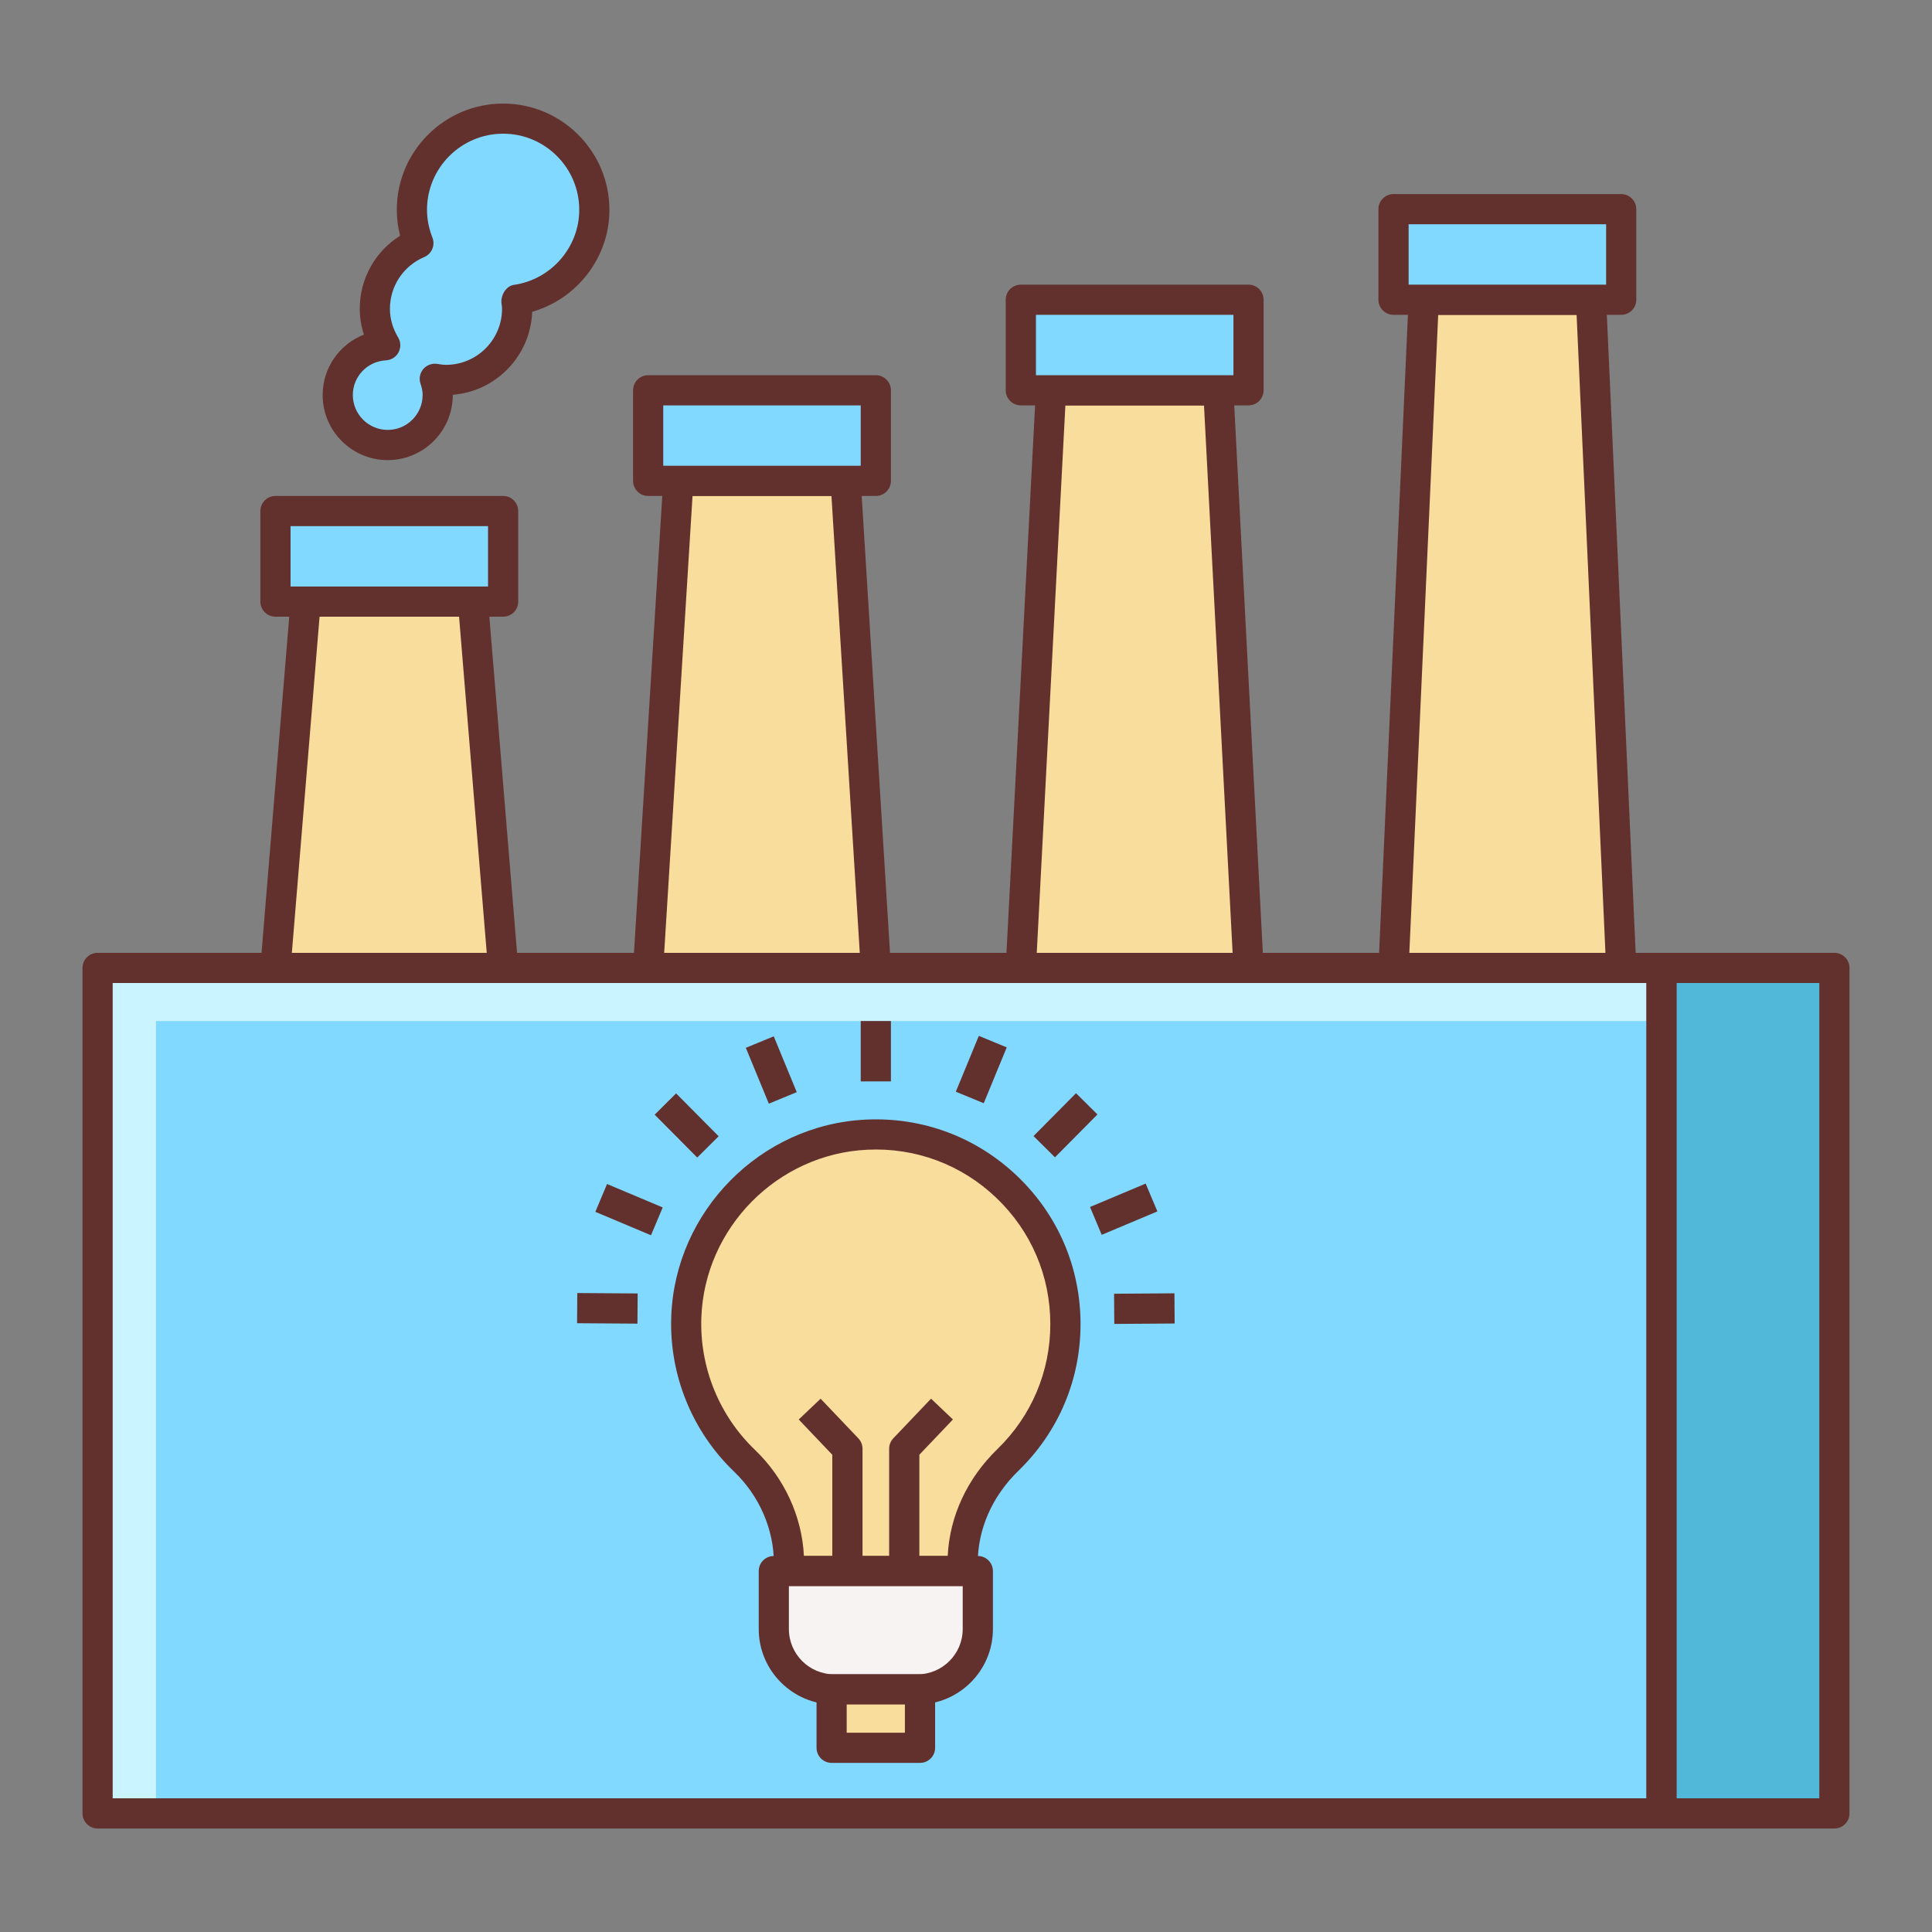 <?xml version="1.0" encoding="iso-8859-1"?><!--Generator: Adobe Illustrator 22.0.1, SVG Export Plug-In . SVG Version: 6.00 Build 0)--><svg version="1.1" id="Layer_1" xmlns="http://www.w3.org/2000/svg" xmlns:xlink="http://www.w3.org/1999/xlink" x="0px" y="0px" viewBox="0 0 64 64" style="enable-background:new 0 0 64 64;" xml:space="preserve"><rect x="0" y="0" width="64" height="64" fill="#808080" stroke="none"/><style type="text/css">.st0{fill:#F8F3F3;}
	.st1{fill:#63312D;}
	.st2{fill:#E1DDDD;}
	.st3{fill:#84DBFF;}
	.st4{fill:#CAF4FF;}
	.st5{fill:#52BADB;}
	.st6{fill:#F9DD9D;}
	.st7{fill:#FFEECF;}
	.st8{fill:#EFC36A;}
	.st9{fill:#F7A085;}
	.st10{fill:#82D9FF;}
	.st11{fill:#F7DB9B;}
	.st12{fill:#F9A287;}
	.st13{fill:#FFC8BB;}
	.st14{fill:#52B8D9;}
	.st15{fill:#DB785A;}
	.st16{fill:#EDCB85;}
	.st17{fill:#DBAB56;}
	.st18{fill:#D3A553;}
	.st19{fill:#FFFFFF;}</style><g><rect x="3.233" y="32.065" class="st10" width="51.808" height="28.006"/><polygon class="st4" points="5.166,33.823 55.042,33.823 55.042,32.065 3.233,32.065 3.233,60.071 5.166,60.071 	"/><path class="st6" d="M28.714,37.588c-3.222,0.149-5.862,2.819-5.978,6.042c-0.068,1.872,0.686,3.568,1.928,4.759
		c0.929,0.891,1.474,2.11,1.474,3.397v0.257h5.751v-0.256c0-1.301,0.567-2.519,1.5-3.425c1.175-1.14,1.905-2.734,1.905-4.501
		C35.294,40.294,32.319,37.421,28.714,37.588z"/><path class="st1" d="M31.888,52.543h-5.751c-0.276,0-0.5-0.224-0.5-0.5v-0.257c0-1.125-0.481-2.232-1.32-3.037
		c-1.392-1.335-2.151-3.208-2.081-5.138c0.126-3.496,2.961-6.361,6.455-6.523l0,0c1.869-0.087,3.65,0.577,5.004,1.869
		s2.099,3.034,2.099,4.905c0,1.846-0.73,3.572-2.057,4.859c-0.87,0.844-1.349,1.933-1.349,3.066v0.256
		C32.388,52.32,32.165,52.543,31.888,52.543z M26.631,51.543h4.763c0.064-1.316,0.643-2.565,1.646-3.54
		c1.131-1.097,1.753-2.568,1.753-4.142c0-1.595-0.636-3.081-1.79-4.182c-1.154-1.102-2.673-1.669-4.268-1.593l0,0
		c-2.978,0.138-5.395,2.581-5.502,5.561c-0.059,1.645,0.587,3.242,1.774,4.38C25.983,48.962,26.566,50.232,26.631,51.543z"/><path class="st0" d="M30.392,55.964h-2.758c-1.105,0-2-0.895-2-2v-1.92h6.758v1.92C32.392,55.069,31.496,55.964,30.392,55.964z"/><path class="st1" d="M30.392,56.464h-2.758c-1.378,0-2.5-1.122-2.5-2.5v-1.92c0-0.276,0.224-0.5,0.5-0.5h6.758
		c0.276,0,0.5,0.224,0.5,0.5v1.92C32.892,55.342,31.77,56.464,30.392,56.464z M26.133,52.544v1.42c0,0.827,0.673,1.5,1.5,1.5h2.758
		c0.827,0,1.5-0.673,1.5-1.5v-1.42H26.133z"/><rect x="27.548" y="55.964" class="st6" width="2.928" height="1.934"/><path class="st1" d="M30.477,58.398h-2.928c-0.276,0-0.5-0.224-0.5-0.5v-1.934c0-0.276,0.224-0.5,0.5-0.5h2.928
		c0.276,0,0.5,0.224,0.5,0.5v1.934C30.977,58.174,30.753,58.398,30.477,58.398z M28.048,57.398h1.928v-0.934h-1.928V57.398z"/><path class="st1" d="M30.454,52.043h-1v-4.052c0-0.128,0.049-0.252,0.138-0.345l1.25-1.313l0.725,0.689l-1.112,1.168V52.043z"/><path class="st1" d="M28.571,52.043h-1v-3.852l-1.112-1.168l0.725-0.689l1.25,1.313c0.088,0.093,0.138,0.216,0.138,0.345V52.043z"/><path class="st1" d="M55.042,60.571H3.233c-0.276,0-0.5-0.224-0.5-0.5V32.064c0-0.276,0.224-0.5,0.5-0.5h51.808
		c0.276,0,0.5,0.224,0.5,0.5v28.006C55.542,60.347,55.318,60.571,55.042,60.571z M3.733,59.571h50.808V32.564H3.733V59.571z"/><rect x="55.042" y="32.065" class="st14" width="5.725" height="28.006"/><path class="st1" d="M60.767,60.571h-5.725c-0.276,0-0.5-0.224-0.5-0.5V32.064c0-0.276,0.224-0.5,0.5-0.5h5.725
		c0.276,0,0.5,0.224,0.5,0.5v28.006C61.267,60.347,61.043,60.571,60.767,60.571z M55.542,59.571h4.725V32.564h-4.725V59.571z"/><polygon class="st6" points="16.667,32.065 9.125,32.065 10.125,19.929 15.667,19.929 	"/><polygon class="st6" points="29.013,32.065 21.471,32.065 22.471,15.929 28.013,15.929 	"/><polygon class="st6" points="41.358,32.065 33.817,32.065 34.817,12.929 40.358,12.929 	"/><polygon class="st6" points="53.704,32.065 46.163,32.065 47.163,9.929 52.704,9.929 	"/><path class="st1" d="M16.667,32.564H9.125c-0.14,0-0.273-0.059-0.368-0.161c-0.095-0.103-0.142-0.241-0.131-0.38l1-12.135
		c0.021-0.259,0.238-0.459,0.499-0.459h5.542c0.26,0,0.477,0.2,0.499,0.459l1,12.135c0.011,0.139-0.036,0.277-0.131,0.38
		C16.939,32.506,16.806,32.564,16.667,32.564z M9.668,31.564h6.456l-0.917-11.135h-4.621L9.668,31.564z"/><path class="st1" d="M29.013,32.564h-7.542c-0.138,0-0.27-0.057-0.364-0.158c-0.095-0.101-0.144-0.235-0.135-0.373l1-16.135
		c0.016-0.264,0.235-0.469,0.499-0.469h5.542c0.264,0,0.483,0.206,0.499,0.469l1,16.135c0.009,0.138-0.04,0.272-0.135,0.373
		C29.283,32.507,29.151,32.564,29.013,32.564z M22.002,31.564h6.479l-0.938-15.135h-4.602L22.002,31.564z"/><path class="st1" d="M41.358,32.564h-7.542c-0.137,0-0.268-0.056-0.363-0.156c-0.094-0.1-0.144-0.233-0.137-0.37l1-19.135
		c0.014-0.266,0.233-0.474,0.5-0.474h5.542c0.266,0,0.485,0.208,0.5,0.474l1,19.135c0.007,0.137-0.042,0.271-0.137,0.37
		C41.626,32.508,41.496,32.564,41.358,32.564z M34.344,31.564h6.488l-0.948-18.135h-4.592L34.344,31.564z"/><path class="st1" d="M53.704,32.564h-7.542c-0.137,0-0.267-0.056-0.361-0.154c-0.094-0.099-0.145-0.232-0.138-0.368l1-22.135
		c0.012-0.267,0.232-0.478,0.5-0.478h5.542c0.268,0,0.487,0.21,0.5,0.478l1,22.135c0.006,0.136-0.044,0.269-0.138,0.368
		C53.971,32.509,53.841,32.564,53.704,32.564z M46.686,31.564h6.496l-0.955-21.135h-4.585L46.686,31.564z"/><rect x="9.125" y="16.929" class="st10" width="7.542" height="3"/><rect x="21.471" y="12.929" class="st10" width="7.542" height="3"/><rect x="33.817" y="9.929" class="st10" width="7.542" height="3"/><rect x="46.163" y="6.929" class="st10" width="7.542" height="3"/><path class="st1" d="M16.667,20.429H9.125c-0.276,0-0.5-0.224-0.5-0.5v-3c0-0.276,0.224-0.5,0.5-0.5h7.542
		c0.276,0,0.5,0.224,0.5,0.5v3C17.167,20.206,16.943,20.429,16.667,20.429z M9.625,19.429h6.542v-2H9.625V19.429z"/><path class="st1" d="M29.013,16.429h-7.542c-0.276,0-0.5-0.224-0.5-0.5v-3c0-0.276,0.224-0.5,0.5-0.5h7.542
		c0.276,0,0.5,0.224,0.5,0.5v3C29.513,16.206,29.289,16.429,29.013,16.429z M21.971,15.429h6.542v-2h-6.542V15.429z"/><path class="st1" d="M41.358,13.429h-7.542c-0.276,0-0.5-0.224-0.5-0.5v-3c0-0.276,0.224-0.5,0.5-0.5h7.542
		c0.276,0,0.5,0.224,0.5,0.5v3C41.858,13.206,41.635,13.429,41.358,13.429z M34.317,12.429h6.542v-2h-6.542V12.429z"/><path class="st1" d="M53.704,10.429h-7.542c-0.276,0-0.5-0.224-0.5-0.5v-3c0-0.276,0.224-0.5,0.5-0.5h7.542
		c0.276,0,0.5,0.224,0.5,0.5v3C54.204,10.206,53.98,10.429,53.704,10.429z M46.663,9.429h6.542v-2h-6.542V9.429z"/><path class="st10" d="M19.689,6.952c0-1.669-1.353-3.022-3.023-3.022c-1.669,0-3.023,1.353-3.023,3.022
		c0,0.39,0.08,0.761,0.215,1.103c-0.847,0.357-1.442,1.196-1.442,2.173c0,0.444,0.13,0.855,0.344,1.209
		c-0.875,0.044-1.573,0.762-1.573,1.648c0,0.915,0.742,1.656,1.656,1.656S14.5,14,14.5,13.085c0-0.189-0.038-0.368-0.097-0.537
		c0.122,0.019,0.244,0.037,0.371,0.037c1.302,0,2.357-1.055,2.357-2.357c0-0.102-0.017-0.199-0.03-0.298
		C18.563,9.718,19.689,8.472,19.689,6.952z"/><path class="st1" d="M12.844,15.242c-1.189,0-2.156-0.967-2.156-2.156c0-0.906,0.563-1.686,1.366-2.001
		c-0.09-0.278-0.137-0.567-0.137-0.856c0-0.996,0.513-1.903,1.337-2.42c-0.073-0.283-0.11-0.57-0.11-0.856
		c0-1.942,1.58-3.522,3.522-3.522s3.522,1.58,3.522,3.522c0,1.573-1.072,2.951-2.559,3.375c-0.05,1.455-1.192,2.637-2.63,2.75
		c0,0.003,0,0.005,0,0.008C15,14.274,14.033,15.242,12.844,15.242z M16.667,4.429c-1.391,0-2.522,1.131-2.522,2.522
		c0,0.307,0.061,0.617,0.18,0.92c0.099,0.252-0.021,0.538-0.271,0.644c-0.69,0.292-1.137,0.964-1.137,1.712
		c0,0.332,0.092,0.652,0.272,0.952c0.091,0.15,0.096,0.337,0.013,0.493s-0.241,0.255-0.416,0.265
		c-0.616,0.031-1.098,0.536-1.098,1.148c0,0.638,0.519,1.156,1.156,1.156S14,13.723,14,13.085c0-0.116-0.023-0.238-0.07-0.375
		c-0.057-0.166-0.022-0.349,0.09-0.483c0.113-0.134,0.292-0.199,0.46-0.173c0.097,0.015,0.193,0.032,0.293,0.032
		c1.024,0,1.858-0.833,1.858-1.858c0-0.056-0.009-0.11-0.017-0.164c-0.038-0.272,0.142-0.589,0.415-0.628
		c1.231-0.179,2.159-1.247,2.159-2.484C19.189,5.561,18.058,4.429,16.667,4.429z"/><rect x="28.513" y="33.823" class="st1" width="1" height="2"/><rect x="31.488" y="34.934" transform="matrix(0.381 -0.925 0.925 0.381 -12.648 51.981)" class="st1" width="2" height="1"/><rect x="34.303" y="36.781" transform="matrix(0.704 -0.71 0.71 0.704 -16.027 36.095)" class="st1" width="2" height="1"/><rect x="36.203" y="39.561" transform="matrix(0.922 -0.388 0.388 0.922 -12.621 17.555)" class="st1" width="2" height="1"/><rect x="36.9" y="42.855" transform="matrix(1 -0.007 0.007 1 -0.295 0.26)" class="st1" width="2" height="1"/><rect x="25.037" y="34.434" transform="matrix(0.925 -0.381 0.381 0.925 -11.572 12.398)" class="st1" width="1" height="2"/><rect x="22.222" y="36.281" transform="matrix(0.71 -0.705 0.705 0.71 -19.669 26.832)" class="st1" width="1" height="2"/><rect x="20.322" y="39.061" transform="matrix(0.388 -0.922 0.922 0.388 -24.178 43.725)" class="st1" width="1" height="2"/><rect x="19.625" y="42.355" transform="matrix(0.007 -1 1 0.007 -23.376 63.162)" class="st1" width="1" height="2"/></g></svg>